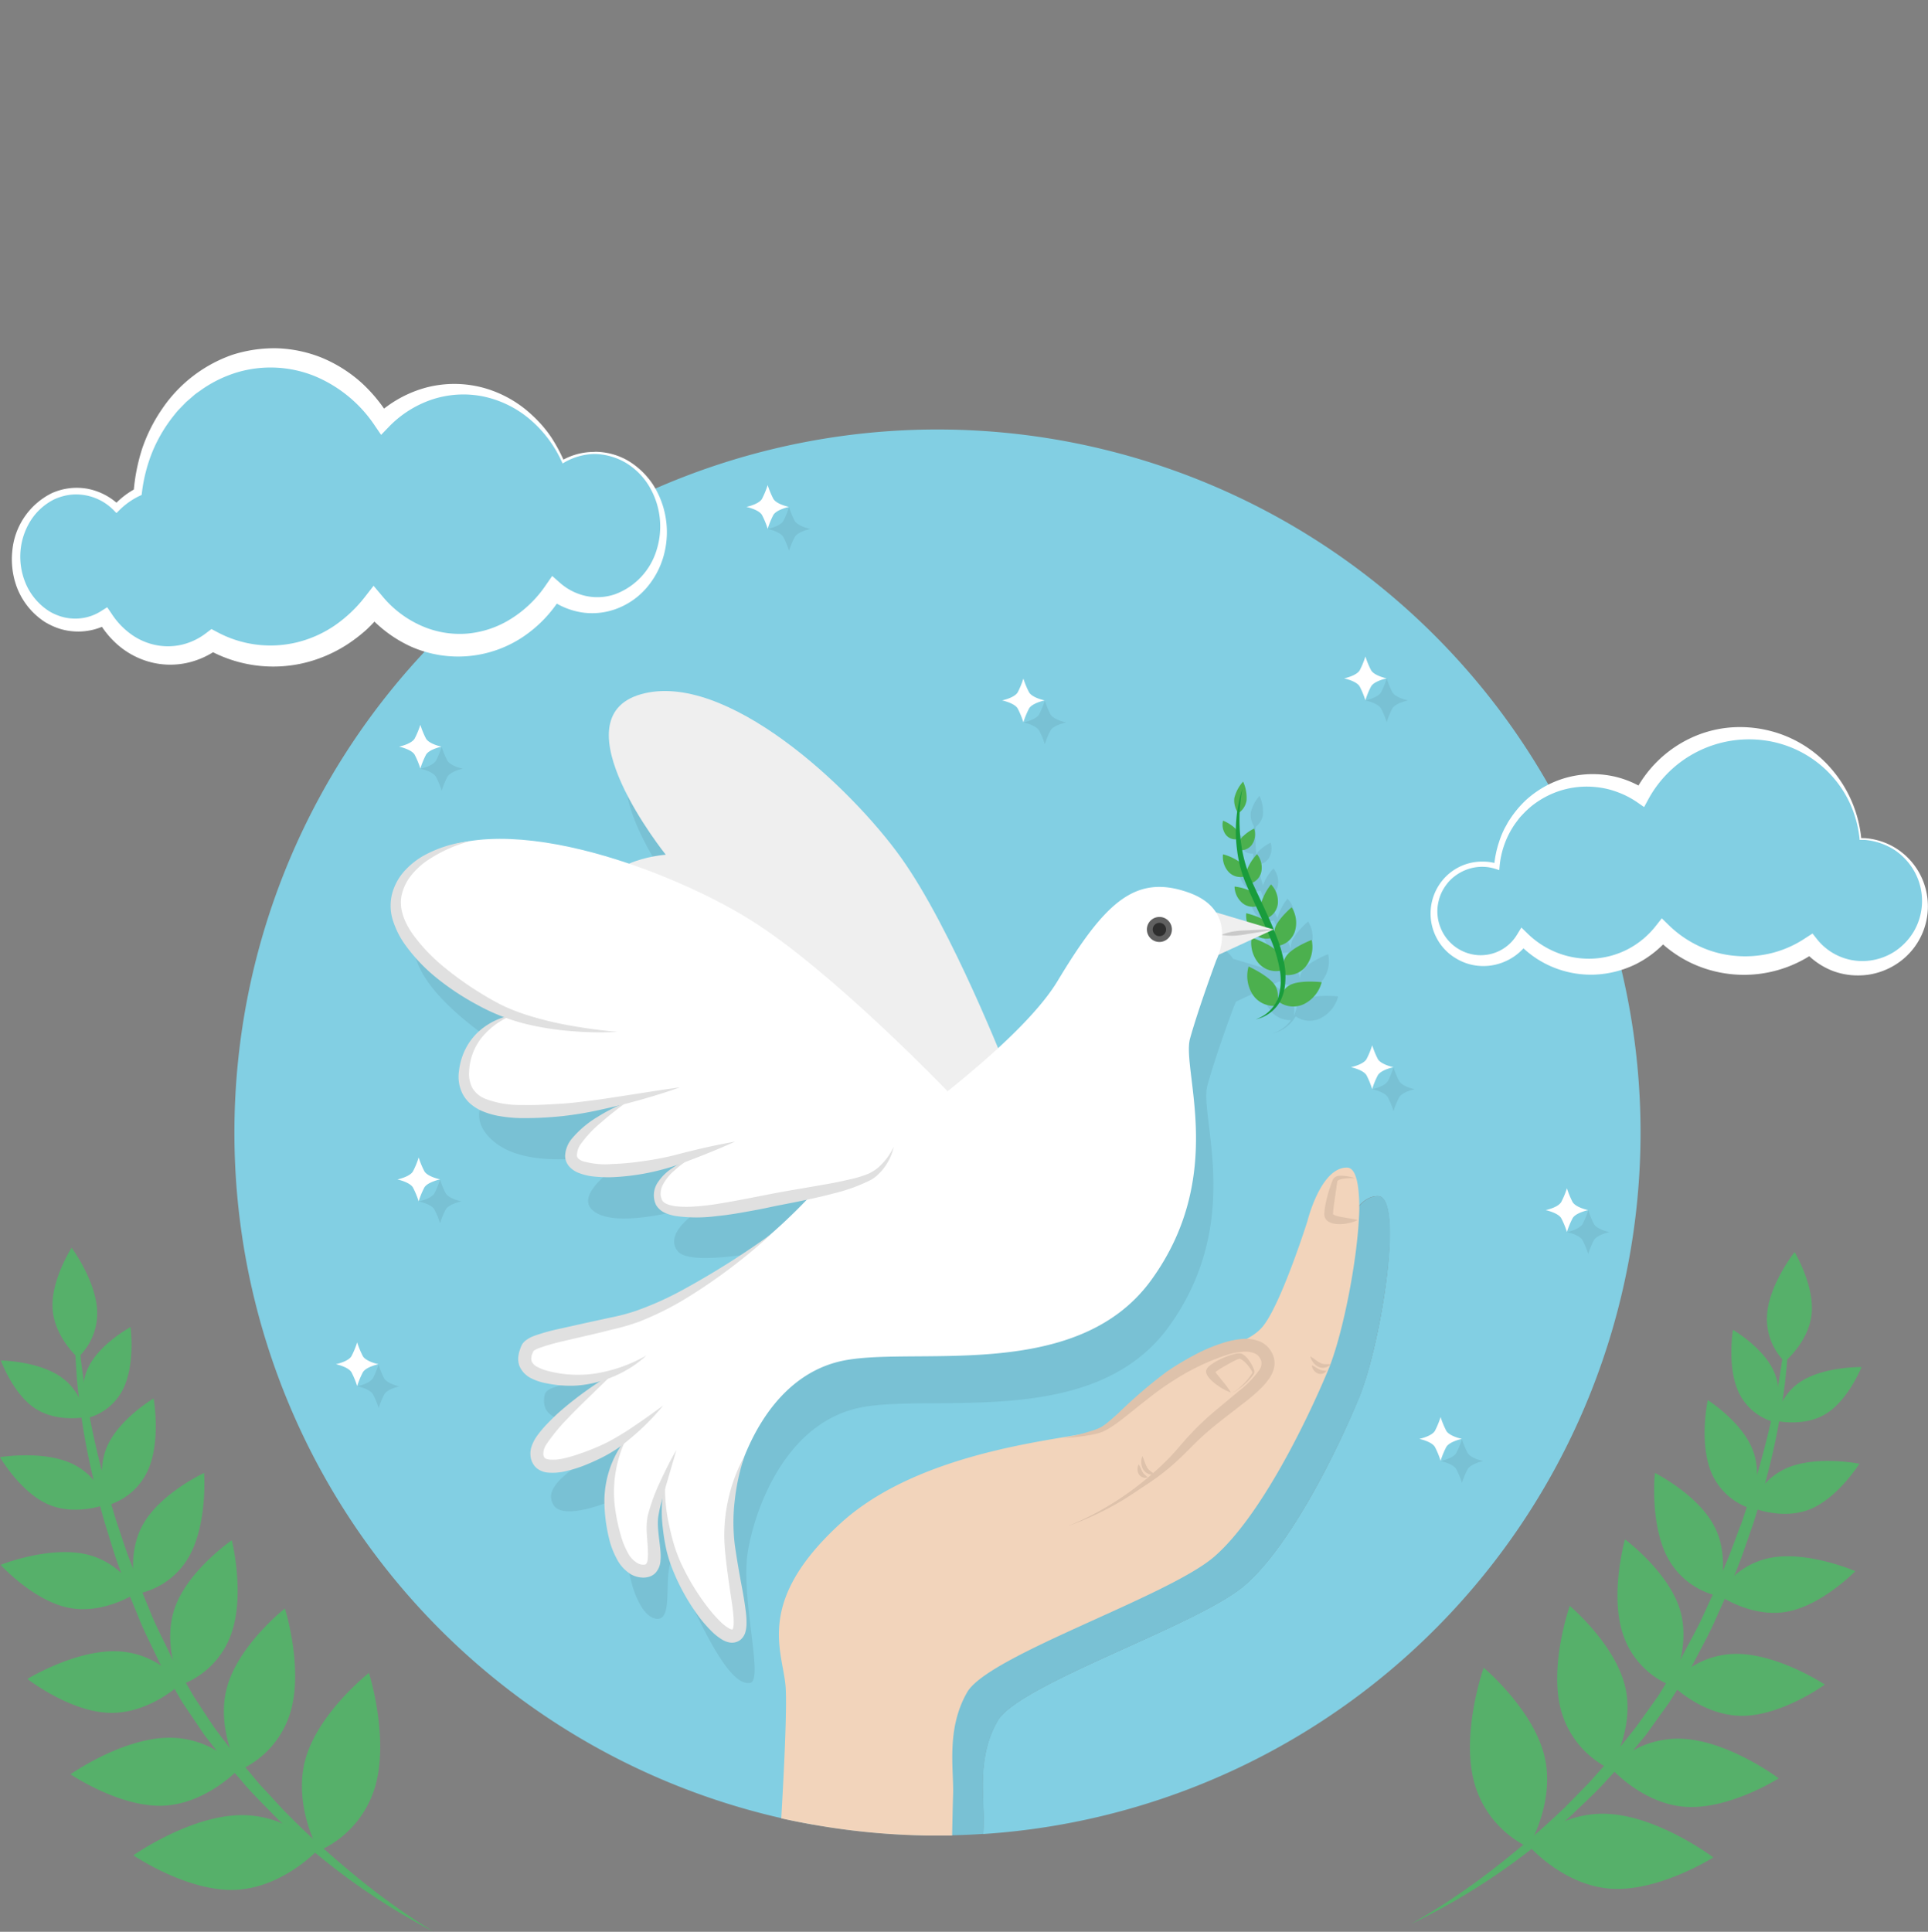 <svg id="OBJECTS" xmlns="http://www.w3.org/2000/svg" viewBox="0 0 439.45 440.28"><rect x="0" y="0" width="439.45" height="440.28" fill="#808080" stroke="none"/><defs><style>.cls-1{fill:none;}.cls-2{fill:#82cfe3;}.cls-3{fill:#79c1d4;}.cls-4{fill:#f2d4bb;}.cls-5{fill:#dec2ab;}.cls-6{fill:#fff;}.cls-7{fill:#4cb04e;}.cls-8{fill:#199c3c;}.cls-9{fill:#efefef;}.cls-10{fill:#606060;}.cls-11{fill:#e0e0e0;}.cls-12{fill:#c9c9c9;}.cls-13{fill:#2d2d2d;}.cls-14{fill:#56b06a;}</style></defs><rect class="cls-1" x="0.2" width="438.57" height="438.57"/><path class="cls-2" d="M373.93,258.11A160.25,160.25,0,1,0,185.34,415.86c.53-9.88,1-20.81.71-24.83-.56-8.09-7.25-19.3,12.51-37.34s55.78-19.32,59.13-21.36,10.19-8.11,16.25-12.94,16.38-5.58,20.61-10.27S305,284.82,305,284.82s3-12.34,9.07-12.21c2,0,2.77,3.89,2.68,9.42-.19,11-3.67,28.52-7,36.5-4.93,12-15.48,33.57-26,42.72s-51.52,22.51-56.38,30.95-3,17.67-3.21,23.36c0,.67,0,1.51-.07,2.44A160.23,160.23,0,0,0,373.93,258.11Z"/><path class="cls-3" d="M227.44,392.2c4.86-8.44,45.9-21.8,56.38-30.95s21-30.69,26-42.72c3.28-8,6.76-25.55,7-36.5.09-5.53-.65-9.38-2.68-9.42-6.06-.13-9.07,12.21-9.07,12.21s-6.2,19.61-10.43,24.3-14.54,5.45-20.61,10.27-12.9,10.89-16.25,12.94-39.38,3.31-59.13,21.36S185.49,382.94,186.05,391c.28,4-.18,15-.71,24.83a161.38,161.38,0,0,0,28.34,2.49q5.28,0,10.48-.35c0-.93.05-1.77.07-2.44C224.43,409.87,222.58,400.64,227.44,392.2Z"/><path class="cls-4" d="M307.05,266.11C301,266,298,278.32,298,278.32s-6.2,19.61-10.43,24.3-14.54,5.45-20.61,10.27-12.9,10.89-16.25,12.94-39.38,3.31-59.13,21.36-13.07,29.25-12.51,37.34c.33,4.72-.36,19-1,29.89,2.84.65,5.85,1.2,8.75,1.7a163.07,163.07,0,0,0,24.79,2.23c1.81,0,3.61,0,5.41,0,.07-3.66.15-7.22.22-9.31.2-5.69-1.65-14.92,3.21-23.36s45.9-21.8,56.38-30.95,21-30.69,26-42.72c3.28-8,6.76-25.55,7-36.5C309.82,270,309.08,266.15,307.05,266.11Z"/><path class="cls-5" d="M243.3,347.88A69.08,69.08,0,0,0,266.76,332c1.61-1.71,3.1-3.58,4.78-5.35a64.23,64.23,0,0,1,5.3-5l5.51-4.59a23.67,23.67,0,0,0,4.65-4.77,2.65,2.65,0,0,0,.45-2.21,3.16,3.16,0,0,0-.6-1,2.48,2.48,0,0,0-.92-.65,5.92,5.92,0,0,0-2.8-.33,16.27,16.27,0,0,0-3.23.62,53.17,53.17,0,0,0-12.55,6c-3.94,2.45-7.54,5.61-11.34,8.55-.95.75-1.92,1.47-3,2.14a11.52,11.52,0,0,1-1.67.9,11.39,11.39,0,0,1-1.79.54,44.91,44.91,0,0,1-7.17.9,58.32,58.32,0,0,0,6.91-1.79,12,12,0,0,0,1.59-.65,10.08,10.08,0,0,0,1.39-.95c.91-.72,1.79-1.52,2.67-2.31a107.93,107.93,0,0,1,11-9.43,63.34,63.34,0,0,1,6.28-3.78,38,38,0,0,1,6.84-2.87,20.15,20.15,0,0,1,3.8-.78,8.86,8.86,0,0,1,4.24.53,5.37,5.37,0,0,1,2,1.42,6.08,6.08,0,0,1,1.19,2.08,5,5,0,0,1,.1,2.53,7,7,0,0,1-.88,2.1,15.84,15.84,0,0,1-2.56,3,37,37,0,0,1-2.81,2.41l-5.66,4.4c-1.86,1.47-3.67,2.95-5.36,4.58s-3.34,3.38-5.14,5a51.32,51.32,0,0,1-5.71,4.5c-1,.68-2,1.32-3,2s-2,1.32-3,1.95A71.49,71.49,0,0,1,243.3,347.88Z"/><path class="cls-5" d="M280.57,317.41a2.93,2.93,0,0,0,1.45-.72,13,13,0,0,0,1.24-1.1,13.61,13.61,0,0,0,2.07-2.51.47.47,0,0,0,0-.6c-.12-.22-.27-.44-.42-.66a10,10,0,0,0-1-1.21,4.87,4.87,0,0,0-1.16-.88c-.22-.08-.17-.05-.41,0s-.45.17-.68.27c-.95.45-1.9,1-2.82,1.52-.45.28-.91.55-1.32.84a4.54,4.54,0,0,0-.56.43,1.56,1.56,0,0,0-.15.16s0,0,.06-.14a.4.4,0,0,0,0-.23.34.34,0,0,0,0-.11,1.76,1.76,0,0,0,.22.36l.47.59,1,1.23a21.81,21.81,0,0,1,2,2.73,11.76,11.76,0,0,1-3-1.6,11.41,11.41,0,0,1-1.35-1.08,6.65,6.65,0,0,1-.63-.66,3.22,3.22,0,0,1-.62-1.06,2.24,2.24,0,0,1-.05-.31,1,1,0,0,1,.06-.44,1.53,1.53,0,0,1,.26-.49,3.63,3.63,0,0,1,.43-.44c.27-.22.52-.39.77-.56a11.65,11.65,0,0,1,1.53-.86,17.59,17.59,0,0,1,3.22-1.24,4.88,4.88,0,0,1,.91-.19,2.53,2.53,0,0,1,.61,0,1.56,1.56,0,0,1,.58.22,4.69,4.69,0,0,1,1.33,1.29,9.8,9.8,0,0,1,.91,1.48,6.65,6.65,0,0,1,.32.82,1.49,1.49,0,0,1,.07.51,1.39,1.39,0,0,1-.19.47,12.54,12.54,0,0,1-2.29,2.47,13.24,13.24,0,0,1-1.32,1A2.87,2.87,0,0,1,280.57,317.41Z"/><path class="cls-5" d="M308.87,268.51a18.41,18.41,0,0,0-2.48.11,4.83,4.83,0,0,0-1.12.26,1.13,1.13,0,0,0-.38.24c-.09.1-.08.09-.1.25l-.7,4.9c-.1.79-.23,1.64-.25,2.32,0,.19,0,.26,0,.19s0,0,.05,0a2.93,2.93,0,0,0,.8.35c1.43.38,3.11.53,4.8.93a9.17,9.17,0,0,1-2.48.78,8.53,8.53,0,0,1-2.68.09,3.75,3.75,0,0,1-1.53-.5,2,2,0,0,1-.78-.87,2.26,2.26,0,0,1-.17-1,16,16,0,0,1,.38-2.63,32,32,0,0,1,1.48-4.86,1.5,1.5,0,0,1,.57-.77A2.24,2.24,0,0,1,305,268a5.16,5.16,0,0,1,1.35,0A11.38,11.38,0,0,1,308.87,268.51Z"/><path class="cls-5" d="M298.64,309.12c.44.27.81.54,1.18.8a8.54,8.54,0,0,0,1.06.68,2.76,2.76,0,0,0,1.1.31c.42,0,.87,0,1.38,0a2.4,2.4,0,0,1-1.31.76,2.33,2.33,0,0,1-1.63-.19,3.73,3.73,0,0,1-1.78-2.37Z"/><path class="cls-5" d="M299,311.16a5.47,5.47,0,0,1,.91.49c.27.15.51.32.75.43a2.13,2.13,0,0,0,.7.23c.28.05.6.08,1,.12a1.59,1.59,0,0,1-.92.66,1.69,1.69,0,0,1-1.22-.13,2.3,2.3,0,0,1-.84-.76A2.09,2.09,0,0,1,299,311.16Z"/><path class="cls-5" d="M260.4,331.87c.21.47.36.9.51,1.32a10.82,10.82,0,0,0,.5,1.17,2.84,2.84,0,0,0,.74.87,11.56,11.56,0,0,0,1.13.78,2.46,2.46,0,0,1-2.75-1.18,3.5,3.5,0,0,1-.38-1.49A3.24,3.24,0,0,1,260.4,331.87Z"/><path class="cls-5" d="M259.56,333.77a7.42,7.42,0,0,1,.48.91c.14.29.24.56.37.78a1.94,1.94,0,0,0,.45.58c.2.2.45.41.74.66a1.52,1.52,0,0,1-1.13,0,1.65,1.65,0,0,1-.94-.79,2.19,2.19,0,0,1-.25-1.1A2,2,0,0,1,259.56,333.77Z"/><path class="cls-3" d="M294.19,222.45l-13.12-3.92a11.7,11.7,0,0,0-6.32-4.54c-12.07-4.25-19,2.23-29.77,20.18-2.8,4.66-7.76,10-13.56,15.33-4-9.68-13.35-31.1-22.11-43.41-11.56-16.24-40.12-42.78-59.33-37.25s5.69,36.56,5.69,36.56a29.16,29.16,0,0,0-8.36,2c-17.89-6.06-37.73-8.74-48.53-.14C81.55,221,120,242.12,120,242.12s-18,9.1-7.51,18,36.33.53,36.33.53S129,271,135.28,276s27.88-2.5,27.88-2.5-12.82,6.47-8.68,11.66c3.23,4.06,25.72-.86,35.35-3.2-4.23,4.71-16.38,17.25-32.15,24.94C138,316.47,124.79,314.2,124.13,318s1.31,5.1,6.63,6.7,12.57-1,12.57-1-6,5.64-10.09,8.94-9.32,6.52-7.13,10.29,12.54-.45,16.09-2a15.24,15.24,0,0,0,5.46-4.11s-5.11,7.86-4.88,15.76,3.11,15.88,6.8,16.36,1.94-7.81,3.08-12.21a83.68,83.68,0,0,1,3.14-9.21s-3,8.12,2.5,19.55,9.43,17,12.67,16.49-2.29-19.69-.48-30.09,8.7-28.49,24.57-32.43,53.9,5.36,71.28-18.59,6.91-47.91,8.87-55.07,6-17.9,6-17.9a11.22,11.22,0,0,0,.48-1.18Z"/><path class="cls-3" d="M338.08,333c-.39-.09-2.82-.66-3.55-1.82a19.91,19.91,0,0,1-1.3-3.17v0h0v0a19.2,19.2,0,0,1-1.31,3.17c-.72,1.17-3.16,1.73-3.55,1.82h0c.39.08,2.83.65,3.55,1.82a18.81,18.81,0,0,1,1.31,3.16v0a18.81,18.81,0,0,1,1.31-3.16c.72-1.17,3.16-1.74,3.54-1.82Z"/><path class="cls-3" d="M243,164.66c-.39-.09-2.83-.66-3.55-1.82a19.91,19.91,0,0,1-1.3-3.17v0h0v0a20.12,20.12,0,0,1-1.31,3.17c-.72,1.16-3.17,1.73-3.55,1.82h0c.39.08,2.83.65,3.55,1.82a18.81,18.81,0,0,1,1.31,3.16v0a19.91,19.91,0,0,1,1.3-3.17c.72-1.16,3.17-1.73,3.55-1.81Z"/><path class="cls-3" d="M320.94,159.63c-.39-.08-2.83-.65-3.55-1.82a20.68,20.68,0,0,1-1.31-3.16v0a20.34,20.34,0,0,1-1.32,3.17c-.72,1.16-3.16,1.73-3.54,1.81h0c.39.09,2.82.66,3.54,1.82a19.2,19.2,0,0,1,1.31,3.17v0h0v0a18.17,18.17,0,0,1,1.3-3.17c.72-1.16,3.16-1.73,3.55-1.82Z"/><path class="cls-3" d="M184.69,120.56c-.39-.09-2.82-.66-3.54-1.82a19.2,19.2,0,0,1-1.31-3.17v0h0v0a19.2,19.2,0,0,1-1.31,3.17c-.72,1.17-3.16,1.73-3.54,1.82h0c.39.08,2.82.65,3.54,1.82a18.81,18.81,0,0,1,1.31,3.16v0a18.81,18.81,0,0,1,1.31-3.16c.72-1.17,3.16-1.74,3.55-1.82Z"/><path class="cls-3" d="M105.52,175.21c-.39-.09-2.82-.66-3.54-1.82a19.2,19.2,0,0,1-1.31-3.17v0h0v0a19.2,19.2,0,0,1-1.31,3.17c-.72,1.16-3.16,1.73-3.54,1.82h0c.39.08,2.82.65,3.54,1.82a18.81,18.81,0,0,1,1.31,3.16v0A19.2,19.2,0,0,1,102,177c.72-1.16,3.16-1.73,3.55-1.81Z"/><path class="cls-3" d="M322.48,248.25c-.39-.08-2.82-.65-3.54-1.82a18.52,18.52,0,0,1-1.31-3.17v0h0v0a18.81,18.81,0,0,1-1.31,3.16c-.72,1.17-3.16,1.74-3.54,1.82h0c.39.09,2.82.66,3.54,1.82a19.2,19.2,0,0,1,1.31,3.17v0a0,0,0,0,1,0,0h0v0a19.2,19.2,0,0,1,1.31-3.17c.72-1.17,3.16-1.74,3.55-1.82Z"/><path class="cls-3" d="M91.13,316c-.39-.09-2.82-.66-3.55-1.82a19.91,19.91,0,0,1-1.3-3.17v0h0v0A19.2,19.2,0,0,1,85,314.12c-.72,1.17-3.16,1.73-3.55,1.82h0c.39.08,2.83.65,3.55,1.82a18.81,18.81,0,0,1,1.31,3.16v0a18.81,18.81,0,0,1,1.31-3.16c.72-1.17,3.16-1.74,3.54-1.82Z"/><path class="cls-3" d="M105.15,273.81c-.39-.09-2.83-.66-3.55-1.82a19.91,19.91,0,0,1-1.3-3.17v0h0v0A20.12,20.12,0,0,1,99,272c-.72,1.17-3.17,1.73-3.55,1.82h0c.39.08,2.83.65,3.55,1.82a18.62,18.62,0,0,1,1.3,3.16v0h0v0a18.62,18.62,0,0,1,1.3-3.16c.72-1.17,3.17-1.74,3.55-1.82Z"/><path class="cls-3" d="M366.87,280.82c-.39-.08-2.82-.65-3.54-1.81a19.2,19.2,0,0,1-1.31-3.17v0h0v0A19.2,19.2,0,0,1,360.7,279c-.72,1.16-3.16,1.73-3.54,1.82h0c.39.08,2.82.65,3.54,1.82A18.81,18.81,0,0,1,362,285.8v0h0v0a19.2,19.2,0,0,1,1.31-3.17c.72-1.16,3.16-1.73,3.55-1.82Z"/><path class="cls-6" d="M333.21,327.94c-.39-.08-2.82-.65-3.54-1.81a19.2,19.2,0,0,1-1.31-3.17v0h0v0a19.2,19.2,0,0,1-1.31,3.17c-.72,1.16-3.16,1.73-3.54,1.82h0c.39.08,2.82.65,3.54,1.81a19.2,19.2,0,0,1,1.31,3.17v0h0v0a19.2,19.2,0,0,1,1.31-3.17c.72-1.16,3.16-1.73,3.55-1.82Z"/><path class="cls-6" d="M238.11,159.63c-.39-.08-2.82-.65-3.54-1.82a18.81,18.81,0,0,1-1.31-3.16v0a19.2,19.2,0,0,1-1.31,3.17c-.72,1.16-3.16,1.73-3.54,1.81h0c.39.09,2.82.66,3.54,1.82a19.2,19.2,0,0,1,1.31,3.17v0h0v0a19.2,19.2,0,0,1,1.31-3.17c.72-1.16,3.16-1.73,3.55-1.82Z"/><path class="cls-6" d="M316.07,154.61c-.39-.08-2.82-.65-3.54-1.82a18.85,18.85,0,0,1-1.31-3.17v0h0v0a19.2,19.2,0,0,1-1.31,3.17c-.72,1.17-3.16,1.74-3.55,1.82h0c.39.09,2.82.66,3.54,1.82a19.2,19.2,0,0,1,1.31,3.17v0h0v0a19.2,19.2,0,0,1,1.31-3.17c.72-1.17,3.16-1.74,3.54-1.82Z"/><path class="cls-6" d="M179.83,115.53c-.39-.08-2.83-.65-3.55-1.82a19.5,19.5,0,0,1-1.3-3.16v0h0v0a20.12,20.12,0,0,1-1.31,3.17c-.72,1.16-3.16,1.73-3.55,1.81h0c.39.09,2.83.66,3.55,1.82a19.2,19.2,0,0,1,1.31,3.17v0h0v0a19.91,19.91,0,0,1,1.3-3.17c.72-1.16,3.17-1.73,3.55-1.82Z"/><path class="cls-6" d="M100.66,170.18c-.39-.08-2.83-.65-3.55-1.82a19.18,19.18,0,0,1-1.3-3.17v0a19.7,19.7,0,0,1-1.31,3.16c-.72,1.17-3.16,1.74-3.55,1.82h0c.39.09,2.83.66,3.55,1.82a19.2,19.2,0,0,1,1.31,3.17v0h0v0a19.91,19.91,0,0,1,1.3-3.17c.72-1.17,3.17-1.73,3.55-1.82Z"/><path class="cls-6" d="M317.62,243.23c-.39-.08-2.83-.66-3.55-1.82a19.91,19.91,0,0,1-1.3-3.17v0h0v0a20.12,20.12,0,0,1-1.31,3.17c-.72,1.17-3.17,1.74-3.55,1.82h0c.39.08,2.83.65,3.55,1.82a19,19,0,0,1,1.3,3.17v0h0v0a17.86,17.86,0,0,1,1.3-3.17c.72-1.17,3.17-1.74,3.55-1.82Z"/><path class="cls-6" d="M86.26,310.92c-.39-.08-2.82-.65-3.54-1.81a20.12,20.12,0,0,1-1.31-3.17v0a19.2,19.2,0,0,1-1.31,3.17c-.72,1.16-3.16,1.73-3.54,1.81h0c.39.09,2.82.66,3.54,1.82a19.2,19.2,0,0,1,1.31,3.17v0h0v0a19.2,19.2,0,0,1,1.31-3.17c.72-1.16,3.16-1.73,3.55-1.82Z"/><path class="cls-6" d="M100.28,268.78c-.39-.08-2.82-.65-3.54-1.81a19.2,19.2,0,0,1-1.31-3.17v0h0v0A19.2,19.2,0,0,1,94.11,267c-.72,1.16-3.16,1.73-3.54,1.81h0c.39.09,2.82.66,3.54,1.82a19.2,19.2,0,0,1,1.31,3.17v0h0v0a19.2,19.2,0,0,1,1.31-3.17c.72-1.16,3.16-1.73,3.55-1.82Z"/><path class="cls-6" d="M362,275.8c-.39-.08-2.82-.65-3.55-1.82a19.5,19.5,0,0,1-1.3-3.16v0a18.81,18.81,0,0,1-1.31,3.16c-.72,1.17-3.16,1.74-3.55,1.82h0c.39.09,2.83.66,3.55,1.82a19.2,19.2,0,0,1,1.31,3.17v0h0v0a19.2,19.2,0,0,1,1.31-3.17c.71-1.17,3.16-1.73,3.54-1.82Z"/><path class="cls-1" d="M407.54,330.28"/><path class="cls-1" d="M407.63,326.76"/><path class="cls-1" d="M407.63,326.76"/><path class="cls-1" d="M19.47,328.37"/><path class="cls-1" d="M19.49,324.85"/><path class="cls-1" d="M19.49,324.85"/><path class="cls-3" d="M295.22,231.58s.46-3,2.92-4,6.86-.47,6.86-.47a7.75,7.75,0,0,1-4.07,5A5.65,5.65,0,0,1,295.22,231.58Z"/><path class="cls-3" d="M296.45,225.43s-.91-2.71.73-4.6,5.54-3.35,5.54-3.35a7.3,7.3,0,0,1-1.26,5.94A5.29,5.29,0,0,1,296.45,225.43Z"/><path class="cls-3" d="M295.18,218.81a4.72,4.72,0,0,1-.77-4.2c.83-2.13,3.75-4.58,3.75-4.58a6.66,6.66,0,0,1,.73,5.51A4.87,4.87,0,0,1,295.18,218.81Z"/><path class="cls-3" d="M292.53,212.53a4,4,0,0,1-1.37-3.31,13.09,13.09,0,0,1,2.29-4.41,5.64,5.64,0,0,1,1.56,4.4A4.09,4.09,0,0,1,292.53,212.53Z"/><path class="cls-3" d="M288.86,204.57a3.42,3.42,0,0,1-.92-3,11.34,11.34,0,0,1,2.32-3.64,4.88,4.88,0,0,1,1,3.92A3.52,3.52,0,0,1,288.86,204.57Z"/><path class="cls-3" d="M294.64,232.48s1.14-2.89-.52-5-5.78-3.95-5.78-3.95a7.9,7.9,0,0,0,1,6.5A5.77,5.77,0,0,0,294.64,232.48Z"/><path class="cls-3" d="M295.69,224.47s.74-2.74-1-4.51-5.66-3-5.66-3a7.22,7.22,0,0,0,1.57,5.8A5.29,5.29,0,0,0,295.69,224.47Z"/><path class="cls-3" d="M293.64,217a4.14,4.14,0,0,0-1.08-3.57c-1.51-1.32-4.76-2.05-4.76-2.05a5.81,5.81,0,0,0,1.64,4.57A4.26,4.26,0,0,0,293.64,217Z"/><path class="cls-3" d="M290.68,209.65a3.57,3.57,0,0,0-1.26-3,11.54,11.54,0,0,0-4.28-1.34,5.07,5.07,0,0,0,1.83,3.79A3.71,3.71,0,0,0,290.68,209.65Z"/><path class="cls-3" d="M287.37,203a3.59,3.59,0,0,0-.81-3.13,11.66,11.66,0,0,0-4.05-1.94,5.1,5.1,0,0,0,1.26,4A3.71,3.71,0,0,0,287.37,203Z"/><path class="cls-3" d="M286.44,197a3,3,0,0,1,.17-2.7,9.78,9.78,0,0,1,3-2.24,4.26,4.26,0,0,1-.4,3.51A3.09,3.09,0,0,1,286.44,197Z"/><path class="cls-3" d="M285.68,194.53a2.68,2.68,0,0,0-.32-2.41,8.89,8.89,0,0,0-2.84-1.83,3.83,3.83,0,0,0,.57,3.13A2.77,2.77,0,0,0,285.68,194.53Z"/><path class="cls-3" d="M286,188.59a4.25,4.25,0,0,0,1.87-2.9,8.8,8.8,0,0,0-.78-4.3,8.64,8.64,0,0,0-2,3.75A5,5,0,0,0,286,188.59Z"/><path class="cls-3" d="M286.94,182.9a38.21,38.21,0,0,0-.25,14.19,31,31,0,0,0,2,6.77c.94,2.18,2,4.34,3,6.51s2,4.37,2.83,6.63a29,29,0,0,1,1.9,7,17.92,17.92,0,0,1,.07,3.66,10.18,10.18,0,0,1-.92,3.55,8.38,8.38,0,0,1-5.57,4.36,8.35,8.35,0,0,0,5.12-4.56,12.93,12.93,0,0,0,.54-6.9,32.5,32.5,0,0,0-2-6.78c-.88-2.21-1.88-4.38-2.89-6.55s-2-4.33-2.94-6.56a27.64,27.64,0,0,1-1.93-7A33.55,33.55,0,0,1,286.94,182.9Z"/><path class="cls-7" d="M291.47,228.33s.46-3,2.92-4,6.86-.47,6.86-.47a7.75,7.75,0,0,1-4.07,5A5.65,5.65,0,0,1,291.47,228.33Z"/><path class="cls-7" d="M292.7,222.18s-.91-2.71.73-4.6,5.54-3.35,5.54-3.35a7.3,7.3,0,0,1-1.26,5.94A5.29,5.29,0,0,1,292.7,222.18Z"/><path class="cls-7" d="M291.43,215.56a4.72,4.72,0,0,1-.77-4.2c.83-2.13,3.75-4.58,3.75-4.58a6.66,6.66,0,0,1,.73,5.51A4.87,4.87,0,0,1,291.43,215.56Z"/><path class="cls-7" d="M288.78,209.28a4,4,0,0,1-1.37-3.31,13.09,13.09,0,0,1,2.29-4.41,5.64,5.64,0,0,1,1.56,4.4A4.09,4.09,0,0,1,288.78,209.28Z"/><path class="cls-7" d="M285.11,201.32a3.42,3.42,0,0,1-.92-3,11.34,11.34,0,0,1,2.32-3.64,4.88,4.88,0,0,1,1,3.92A3.52,3.52,0,0,1,285.11,201.32Z"/><path class="cls-7" d="M290.89,229.23s1.14-2.89-.52-5-5.78-3.95-5.78-3.95a7.9,7.9,0,0,0,1,6.5A5.77,5.77,0,0,0,290.89,229.23Z"/><path class="cls-7" d="M291.94,221.22s.74-2.74-1-4.51-5.66-3-5.66-3a7.22,7.22,0,0,0,1.57,5.8A5.29,5.29,0,0,0,291.94,221.22Z"/><path class="cls-7" d="M289.89,213.76a4.14,4.14,0,0,0-1.08-3.57c-1.51-1.32-4.76-2.05-4.76-2.05a5.81,5.81,0,0,0,1.64,4.57A4.26,4.26,0,0,0,289.89,213.76Z"/><path class="cls-7" d="M286.93,206.4a3.57,3.57,0,0,0-1.26-3,11.54,11.54,0,0,0-4.28-1.34,5.07,5.07,0,0,0,1.83,3.79A3.71,3.71,0,0,0,286.93,206.4Z"/><path class="cls-7" d="M283.62,199.78a3.59,3.59,0,0,0-.81-3.13,11.66,11.66,0,0,0-4.05-1.94,5.1,5.1,0,0,0,1.26,4A3.71,3.71,0,0,0,283.62,199.78Z"/><path class="cls-7" d="M282.69,193.78a3,3,0,0,1,.17-2.7,9.78,9.78,0,0,1,3-2.24,4.26,4.26,0,0,1-.4,3.51A3.09,3.09,0,0,1,282.69,193.78Z"/><path class="cls-7" d="M281.93,191.28a2.68,2.68,0,0,0-.32-2.41,8.89,8.89,0,0,0-2.84-1.83,3.83,3.83,0,0,0,.57,3.13A2.77,2.77,0,0,0,281.93,191.28Z"/><path class="cls-7" d="M282.25,185.34a4.25,4.25,0,0,0,1.87-2.9,8.8,8.8,0,0,0-.78-4.3,8.64,8.64,0,0,0-2,3.75A5,5,0,0,0,282.25,185.34Z"/><path class="cls-8" d="M283.19,179.65a39,39,0,0,0-.05,14.16,30.1,30.1,0,0,0,2.05,6.71c.93,2.15,2,4.32,3,6.49s2,4.38,2.85,6.64a30.39,30.39,0,0,1,1.86,7.08,17.5,17.5,0,0,1,0,3.69,10.21,10.21,0,0,1-1,3.59,8.41,8.41,0,0,1-5.68,4.31,8.31,8.31,0,0,0,5-4.62,13.08,13.08,0,0,0,.45-6.81,31.12,31.12,0,0,0-2-6.72c-.88-2.2-1.87-4.37-2.88-6.53s-2-4.32-2.95-6.58A28.47,28.47,0,0,1,282,194,32.8,32.8,0,0,1,283.19,179.65Z"/><path class="cls-2" d="M135.56,103.22a14.48,14.48,0,0,0-7.2,1.94c-4.27-9.75-13.3-16.47-23.75-16.47A24.92,24.92,0,0,0,87.12,96C81.57,87.27,72.38,81.55,62,81.55,46,81.55,32.92,95,31.4,112.17a17.55,17.55,0,0,0-4.85,3.56,13,13,0,0,0-9.11-3.81c-7.62,0-13.8,6.83-13.8,15.26s6.18,15.27,13.8,15.27a12.7,12.7,0,0,0,6.45-1.77,17.19,17.19,0,0,0,14.65,8.71A16.34,16.34,0,0,0,48.42,146,28.29,28.29,0,0,0,62,149.51a29.53,29.53,0,0,0,23.28-11.82,25.25,25.25,0,0,0,19.36,9.36c9,0,16.88-5,21.65-12.51a14.6,14.6,0,0,0,9.3,3.4c8.66,0,15.69-7.78,15.69-17.36S144.22,103.22,135.56,103.22Z"/><path class="cls-6" d="M135.56,103.47a14.19,14.19,0,0,0-7.05,2l-.28.16-.14-.3a27.52,27.52,0,0,0-7.35-9.79,24.06,24.06,0,0,0-10.83-5.23,22.81,22.81,0,0,0-11.72.84,24.6,24.6,0,0,0-9.72,6.3l-1.6,1.66-1.37-2A30.6,30.6,0,0,0,71.7,85.71a26.84,26.84,0,0,0-17.56-.87A28.62,28.62,0,0,0,46,88.77c-.6.46-1.27.84-1.84,1.36l-1.74,1.51L40.81,93.3c-.54.55-1,1.18-1.48,1.77a34.21,34.21,0,0,0-4.66,8.06,36.59,36.59,0,0,0-2.32,9.12l-.07.56-.46.21a16.67,16.67,0,0,0-4.66,3.3l-.62.61-.58-.59a12,12,0,0,0-10-3.57,12.72,12.72,0,0,0-3.52,1A13.47,13.47,0,0,0,7,118.64a15.41,15.41,0,0,0-2.33,7,15.76,15.76,0,0,0,1.13,7.2,14,14,0,0,0,4.3,5.68,13,13,0,0,0,1.47,1,12,12,0,0,0,1.59.73,10.7,10.7,0,0,0,3.38.72,10.88,10.88,0,0,0,6.51-1.7l1.38-.87,1,1.46a17.38,17.38,0,0,0,4.39,4.65A14.57,14.57,0,0,0,35.42,147a14.08,14.08,0,0,0,6.13-.09,14.59,14.59,0,0,0,5.5-2.67l1.15-.87,1.31.69a25.63,25.63,0,0,0,18.29,2.31,26.49,26.49,0,0,0,8.52-3.83,31.23,31.23,0,0,0,6.83-6.46l2-2.57,2.11,2.5a24.09,24.09,0,0,0,8.58,6.52,21.54,21.54,0,0,0,10.48,1.89A22.35,22.35,0,0,0,116.53,141a26.62,26.62,0,0,0,7.89-7.65l1.44-2.08,1.77,1.56a13.15,13.15,0,0,0,5.91,3,12.4,12.4,0,0,0,6.71-.42,15.51,15.51,0,0,0,9.43-10.12A17.9,17.9,0,0,0,148,110.89a15.57,15.57,0,0,0-5.26-5.35A14.57,14.57,0,0,0,135.56,103.47Zm0-.5a15.16,15.16,0,0,1,7.54,2,17.78,17.78,0,0,1,5.7,5.42,20.11,20.11,0,0,1,2.69,15.4A18.91,18.91,0,0,1,148,133.2a16.79,16.79,0,0,1-6.58,5.18,15.85,15.85,0,0,1-8.51,1.24,16.6,16.6,0,0,1-8-3.4l3.21-.52a29.28,29.28,0,0,1-8.9,9.44,26.61,26.61,0,0,1-25.5,2.25,29.46,29.46,0,0,1-10.48-8l4.14-.07a39.28,39.28,0,0,1-3.75,4.1,36.51,36.51,0,0,1-4.41,3.41,31.68,31.68,0,0,1-10.26,4.35A30.5,30.5,0,0,1,47.33,148l2.46-.18a18.87,18.87,0,0,1-7.3,3.29,17.91,17.91,0,0,1-8-.15,18.5,18.5,0,0,1-7.07-3.51,20.58,20.58,0,0,1-5-5.91l2.33.59a14.16,14.16,0,0,1-8.49,1.72,13.71,13.71,0,0,1-4.18-1.13,16.49,16.49,0,0,1-1.91-1,16.64,16.64,0,0,1-1.71-1.29,16.33,16.33,0,0,1-4.72-6.87,18.35,18.35,0,0,1-.92-8.17,16.33,16.33,0,0,1,9-13,13.91,13.91,0,0,1,8.1-1,14.29,14.29,0,0,1,7.26,3.76l-1.19,0a18.41,18.41,0,0,1,5-3.84l-.53.77a43.42,43.42,0,0,1,1.93-9.79,36.87,36.87,0,0,1,4.5-9,32.12,32.12,0,0,1,16-12.4,31.22,31.22,0,0,1,10.3-1.51A29.92,29.92,0,0,1,73.4,81.55a31.89,31.89,0,0,1,8.8,5.51A35,35,0,0,1,88.75,95l-3-.34a27,27,0,0,1,11.57-6.38,25.45,25.45,0,0,1,13,.14,26.52,26.52,0,0,1,11.08,6.31,28.21,28.21,0,0,1,4.15,4.79,37.26,37.26,0,0,1,3,5.53l-.42-.14A14.81,14.81,0,0,1,135.56,103Z"/><polygon class="cls-9" points="275.34 207.4 290.26 211.85 275.34 218.72 275.34 207.4"/><path class="cls-9" d="M229.53,243.91S217,211.74,205.39,195.49s-40.12-42.78-59.34-37.25,5.7,36.56,5.7,36.56-18.3,1.37-12.53,12.46,30.28,13.06,30.28,13.06-20.21,1.82-16.67,8.17,24.26,7.59,24.26,7.59-13,1-11.33,6.76S200.56,253,200.56,253l15.92,2.66"/><path class="cls-6" d="M241.06,223.57c10.8-17.94,17.7-24.42,29.77-20.18s6.42,15.4,6.42,15.4-4,10.74-6,17.9,8.52,31.13-8.86,55.07S207,306.41,191.14,310.35s-22.77,22-24.58,32.43,3.72,29.56.49,30.09-7.22-5.07-12.67-16.49-2.5-19.55-2.5-19.55a83.68,83.68,0,0,0-3.14,9.21c-1.14,4.4.6,12.7-3.08,12.21s-6.57-8.46-6.8-16.36,4.88-15.76,4.88-15.76a15.24,15.24,0,0,1-5.46,4.11c-3.55,1.59-13.9,5.8-16.09,2s3-7,7.13-10.29,10.09-8.94,10.09-8.94-7.24,2.64-12.57,1-7.29-2.91-6.63-6.7,13.84-1.52,33.55-11.13,33.78-26.81,33.78-26.81S230.26,241.52,241.06,223.57Z"/><path class="cls-6" d="M207.59,266.22l-17.32,4s-35.58,9.48-39.71,4.29,8.68-11.65,8.68-11.65-21.6,7.47-27.89,2.49S144.88,250,144.88,250s-25.79,8.33-36.33-.53,7.51-18,7.51-18-38.43-21.09-21.2-34.82S152.34,198,171,209.63s45,39.11,45,39.11"/><path class="cls-10" d="M267.1,211.59A2.85,2.85,0,1,1,264,209,2.84,2.84,0,0,1,267.1,211.59Z"/><path class="cls-11" d="M107,191.74a32.31,32.31,0,0,0-9.68,4.43,17,17,0,0,0-3.74,3.52,11.3,11.3,0,0,0-2.06,4.45c-.61,3.12.78,6.35,2.77,9.07a40.35,40.35,0,0,0,7.22,7.45,76,76,0,0,0,8.66,6.08c.75.46,1.52.9,2.3,1.33s1.55.85,2.33,1.21a43.36,43.36,0,0,0,4.9,1.93,75.61,75.61,0,0,0,10.38,2.55c3.53.62,7.11,1.12,10.71,1.42a75.9,75.9,0,0,1-10.87-.2,64.4,64.4,0,0,1-10.8-1.79,46,46,0,0,1-10.27-4.14A59.44,59.44,0,0,1,99.66,223,38.9,38.9,0,0,1,92,214.84a19.93,19.93,0,0,1-2.5-5.24,11,11,0,0,1-.1-6,12.55,12.55,0,0,1,2.81-5.11A17.5,17.5,0,0,1,96.59,195,27.76,27.76,0,0,1,107,191.74Z"/><path class="cls-11" d="M116.93,231.33a17.18,17.18,0,0,0-7.16,5.18,13.28,13.28,0,0,0-2.85,7.87,6.69,6.69,0,0,0,.81,3.69,6,6,0,0,0,2.83,2.34,22,22,0,0,0,8.35,1.43c3,.09,6-.11,9-.29s6-.63,9-1c6-.88,12-1.89,18.09-2.73a150.11,150.11,0,0,1-17.67,5,80.51,80.51,0,0,1-9.15,1.56,86.26,86.26,0,0,1-9.29.46,33.51,33.51,0,0,1-4.75-.42,17.53,17.53,0,0,1-4.76-1.42,11.63,11.63,0,0,1-2.21-1.47,8.12,8.12,0,0,1-1.7-2.16,8.66,8.66,0,0,1-.87-5.16,15.19,15.19,0,0,1,1.3-4.73,14.27,14.27,0,0,1,2.8-4A15.57,15.57,0,0,1,116.93,231.33Z"/><path class="cls-11" d="M142.76,251.23c-1.94,1.46-3.85,2.92-5.64,4.5a26.31,26.31,0,0,0-4.73,5,4.7,4.7,0,0,0-.9,2.59,1.1,1.1,0,0,0,.36.76,2.93,2.93,0,0,0,1.05.59,18.39,18.39,0,0,0,6.55.63,61.89,61.89,0,0,0,7-.64,69,69,0,0,0,6.94-1.29c4.66-1.22,9.37-2.35,14.15-3.18-4.41,2-8.92,3.77-13.46,5.42a52.9,52.9,0,0,1-14.54,2.69,32.2,32.2,0,0,1-3.79-.12,13.21,13.21,0,0,1-3.94-.89,5.66,5.66,0,0,1-2-1.36,3.74,3.74,0,0,1-1-2.51,6.55,6.55,0,0,1,1.62-4,23.05,23.05,0,0,1,5.75-4.85A41.19,41.19,0,0,1,142.76,251.23Z"/><path class="cls-11" d="M157.18,264.14a24.14,24.14,0,0,0-3.54,2.7A11,11,0,0,0,151,270.2a4.33,4.33,0,0,0-.42,1.86,3,3,0,0,0,.13.9,2.41,2.41,0,0,0,.32.75c.57.76,2,1.11,3.32,1.25a26.67,26.67,0,0,0,4.28,0c1.44-.1,2.9-.28,4.36-.49,2.91-.46,5.83-1,8.74-1.57s5.91-1.17,8.85-1.67,5.89-1,8.8-1.52c1.46-.27,2.91-.58,4.34-.92a25,25,0,0,0,4.15-1.25,9.88,9.88,0,0,0,3.38-2.51,14,14,0,0,0,2.46-3.67,12.35,12.35,0,0,1-1.79,4.2,11.6,11.6,0,0,1-1.47,1.82c-.28.28-.56.54-.88.81a7.87,7.87,0,0,1-1,.69A39.27,39.27,0,0,1,190,272c-2.93.79-5.88,1.4-8.82,2l-4.39.86c-1.45.3-2.92.64-4.4.9-3,.55-5.94,1.11-9,1.4a34.82,34.82,0,0,1-9.29,0,10.44,10.44,0,0,1-2.4-.68,4.55,4.55,0,0,1-2.15-1.82,5.18,5.18,0,0,1,.33-5.09,11.3,11.3,0,0,1,3.32-3.32A19.71,19.71,0,0,1,157.18,264.14Z"/><path class="cls-12" d="M290.27,211.9q-2.89.51-5.81.95a26.09,26.09,0,0,1-2.91.4,14.12,14.12,0,0,1-3-.14V213a13.5,13.5,0,0,1,2.87-.75,24.07,24.07,0,0,1,2.94-.21c1.95-.11,3.92-.2,5.88-.25Z"/><path class="cls-11" d="M175.83,281.24a127.63,127.63,0,0,1-19.17,14.5,69.11,69.11,0,0,1-10.88,5.45,48.46,48.46,0,0,1-5.88,1.74c-2,.48-3.88,1-5.83,1.41l-5.82,1.36a46.73,46.73,0,0,0-5.52,1.6,4.85,4.85,0,0,0-1,.51.75.75,0,0,0-.16.15,3.31,3.31,0,0,0-.17.41,2.75,2.75,0,0,0-.23,1.89,2.7,2.7,0,0,0,1.36,1.31,11.41,11.41,0,0,0,2.47.92,27,27,0,0,0,11.33.45,34.29,34.29,0,0,0,11-4,24.42,24.42,0,0,1-4.92,3.54,27,27,0,0,1-5.68,2.35,24.45,24.45,0,0,1-6.16,1,27.34,27.34,0,0,1-6.24-.6,12.45,12.45,0,0,1-3.17-1.06,5.54,5.54,0,0,1-2.76-2.84,4.73,4.73,0,0,1-.26-2.14,7.61,7.61,0,0,1,.45-1.81,5.68,5.68,0,0,1,.43-1,3.52,3.52,0,0,1,.87-.92,7.48,7.48,0,0,1,1.65-.92,44.36,44.36,0,0,1,6-1.69l5.86-1.31,5.84-1.27a44.58,44.58,0,0,0,5.65-1.49,71.69,71.69,0,0,0,10.73-4.8A190.3,190.3,0,0,0,175.83,281.24Z"/><path class="cls-11" d="M139.91,312.89c-3.57,3.59-7.31,7-10.7,10.58a42.39,42.39,0,0,0-4.59,5.6,4,4,0,0,0-.78,2.52c.23.74.35.91,1.37,1.06a10.28,10.28,0,0,0,3.24-.25,29.83,29.83,0,0,0,3.46-1,50.44,50.44,0,0,0,6.75-2.79,65.27,65.27,0,0,0,6.31-3.88c2.08-1.39,4.1-2.88,6.17-4.36a55.93,55.93,0,0,1-5.24,5.54c-.93.86-1.91,1.68-2.9,2.5S141,330,139.85,330.7a31.76,31.76,0,0,1-3.42,1.87c-1.17.56-2.35,1.08-3.57,1.55a29.54,29.54,0,0,1-3.78,1.15,12.73,12.73,0,0,1-4.25.35,4.77,4.77,0,0,1-2.5-1,4,4,0,0,1-.93-1.19,4.22,4.22,0,0,1-.44-1.31,5.08,5.08,0,0,1,.25-2.58,9,9,0,0,1,1-2,24.61,24.61,0,0,1,2.56-3.08c.9-.94,1.79-1.81,2.76-2.68A81.14,81.14,0,0,1,139.91,312.89Z"/><path class="cls-11" d="M142.77,327.81A28.06,28.06,0,0,0,140.1,343a42.85,42.85,0,0,0,1.59,7.58,17.74,17.74,0,0,0,1.45,3.38,5.87,5.87,0,0,0,2.15,2.3,2.82,2.82,0,0,0,1.26.36c.47,0,.64-.07.72-.16a1.75,1.75,0,0,0,.35-1,10,10,0,0,0,.06-1.76c0-1.25-.16-2.59-.24-4a15.94,15.94,0,0,1,.22-4.32,44.24,44.24,0,0,1,2.83-7.72c1.13-2.45,2.32-4.86,3.69-7.19l-2.26,7.72c-.39,1.28-.75,2.56-1.07,3.84a32,32,0,0,0-.83,3.77c-.27,2.32.29,4.94.52,7.73a13.18,13.18,0,0,1,0,2.25,4.53,4.53,0,0,1-1.1,2.67,3.34,3.34,0,0,1-1.48.91,4.61,4.61,0,0,1-1.47.19,5.77,5.77,0,0,1-2.58-.69,8.67,8.67,0,0,1-3.27-3.48,18.85,18.85,0,0,1-1.63-4,37.31,37.31,0,0,1-1.23-8.2A23.18,23.18,0,0,1,142.77,327.81Z"/><path class="cls-11" d="M151.61,337.56a38.27,38.27,0,0,0,.95,10.25,47.73,47.73,0,0,0,1.29,4.94,35.42,35.42,0,0,0,1.92,4.66,52.76,52.76,0,0,0,5.32,8.61,31.68,31.68,0,0,0,3.26,3.72,10.12,10.12,0,0,0,1.78,1.37,2.09,2.09,0,0,0,.69.27c.06,0,.15,0,.13,0s.06-.05.14-.29a4.43,4.43,0,0,0,.13-.94,16.1,16.1,0,0,0-.09-2.37c-.16-1.66-.45-3.36-.7-5.07-.48-3.44-1-6.89-1.26-10.42a37.31,37.31,0,0,1,.84-10.61,36.1,36.1,0,0,1,3.7-9.83,47.18,47.18,0,0,0-2.23,10.07,41.94,41.94,0,0,0,0,10.14c.48,3.37,1.07,6.78,1.72,10.18.31,1.72.6,3.44.81,5.23a18.44,18.44,0,0,1,.14,2.83,7.3,7.3,0,0,1-.24,1.63,3.49,3.49,0,0,1-1.22,1.87,3.2,3.2,0,0,1-2.34.55,4.85,4.85,0,0,1-1.73-.65,12.46,12.46,0,0,1-2.33-1.82,30.46,30.46,0,0,1-3.52-4.15,47.87,47.87,0,0,1-5.18-9.33,33.49,33.49,0,0,1-1.69-5.1,47.62,47.62,0,0,1-.85-5.24A30.71,30.71,0,0,1,151.61,337.56Z"/><path class="cls-13" d="M265.78,211.71a1.51,1.51,0,0,1-1.37,1.65,1.52,1.52,0,1,1,1.37-1.65Z"/><path class="cls-14" d="M17.7,291.91A97.68,97.68,0,0,0,17.84,303c.09,1.84.3,3.68.46,5.52s.44,3.66.67,5.49a181,181,0,0,0,4.37,21.66l.69,2.67c.24.89.52,1.77.78,2.65l1.57,5.3c1.2,3.48,2.26,7,3.64,10.42L32,361.87,34.11,367c1.34,3.44,3.07,6.66,4.65,10,.75,1.68,1.72,3.23,2.62,4.83l2.75,4.76,3,4.58,1.53,2.29c.52.75,1.09,1.47,1.63,2.21L53.62,400c1.13,1.44,2.35,2.82,3.52,4.24l1.77,2.11c.59.71,1.24,1.36,1.85,2l3.73,4.07a200.3,200.3,0,0,0,16.29,14.92,159.86,159.86,0,0,0,18,12.9,152,152,0,0,1-36-26.17c-2.58-2.69-5.3-5.27-7.68-8.15-1.22-1.42-2.48-2.8-3.66-4.25l-3.44-4.43c-.57-.74-1.17-1.46-1.7-2.23l-1.57-2.33-3.14-4.65-2.83-4.85c-.93-1.63-1.94-3.21-2.71-4.92-1.61-3.39-3.36-6.72-4.69-10.2l-2.14-5.17-1.92-5.25C26,354.19,25,350.6,23.87,347.05c-.52-1.79-1-3.59-1.48-5.39-.23-.9-.49-1.8-.71-2.71l-.61-2.73a158.22,158.22,0,0,1-3.55-22.05c-.12-1.86-.25-3.71-.35-5.57s-.15-3.72-.12-5.58A76.36,76.36,0,0,1,17.7,291.91Z"/><path class="cls-14" d="M72.64,421.85A23.12,23.12,0,0,0,85.56,407c3.16-11.18-1.47-25.72-1.47-25.72s-11.46,9-14.44,19.56S72.64,421.85,72.64,421.85Z"/><path class="cls-14" d="M72.53,421.55a23.17,23.17,0,0,0-18.05-7.85c-11.61.35-24.08,9.15-24.08,9.15s12.05,8.21,23,7.88S72.53,421.55,72.53,421.55Z"/><path class="cls-14" d="M54.51,403.48A21.06,21.06,0,0,0,66.27,390c2.88-10.18-1.34-23.41-1.34-23.41s-10.43,8.21-13.14,17.8S54.51,403.48,54.51,403.48Z"/><path class="cls-14" d="M54.41,403.2A21,21,0,0,0,38,396.06c-10.57.32-21.92,8.32-21.92,8.32s11,7.48,20.93,7.17S54.41,403.2,54.41,403.2Z"/><path class="cls-14" d="M41.25,384a19.15,19.15,0,0,0,11.46-11.61c3.2-9.08.13-21.35.13-21.35s-10,6.86-13,15.43S41.25,384,41.25,384Z"/><path class="cls-14" d="M41.17,383.79a19.15,19.15,0,0,0-14.52-7.44c-9.62-.32-20.4,6.31-20.4,6.31s9.55,7.42,18.62,7.72S41.17,383.79,41.17,383.79Z"/><path class="cls-14" d="M31.11,363.28a17.34,17.34,0,0,0,12-8.57c4.26-7.61,3.41-19,3.41-19s-9.93,4.59-13.94,11.75S31.11,363.28,31.11,363.28Z"/><path class="cls-14" d="M31.09,363.05a17.39,17.39,0,0,0-11.8-8.88C10.76,352.41.13,356.65.13,356.65s7.36,8.09,15.41,9.76S31.09,363.05,31.09,363.05Z"/><path class="cls-14" d="M24.52,343.08a14.57,14.57,0,0,0,9.29-8.2c2.89-6.71,1.2-16.16,1.2-16.16s-7.89,4.68-10.62,11S24.52,343.08,24.52,343.08Z"/><path class="cls-14" d="M24.26,342.84a14.57,14.57,0,0,0-8.11-9.37C9.47,330.51,0,332.11,0,332.11s4.61,7.94,10.91,10.73S24.26,342.84,24.26,342.84Z"/><path class="cls-14" d="M19.77,323.23a12.62,12.62,0,0,0,8.35-6.77c2.75-5.71,1.63-14,1.63-14s-7,3.77-9.61,9.15S19.77,323.23,19.77,323.23Z"/><path class="cls-14" d="M19.27,323a12.63,12.63,0,0,0-5.49-9.24C8.53,310.16.2,310.08.2,310.08s2.72,7.48,7.67,10.83S19.27,323,19.27,323Z"/><path class="cls-14" d="M17.74,309.42a13.79,13.79,0,0,0,4.39-10.86c-.39-6.9-5.81-14.18-5.81-14.18s-4.7,7.3-4.34,13.8S17.74,309.42,17.74,309.42Z"/><path class="cls-14" d="M407.38,292.86a75.19,75.19,0,0,1,.3,11.13c0,1.86-.19,3.71-.3,5.57s-.34,3.7-.52,5.56A158.87,158.87,0,0,1,402.61,337l-.7,2.71c-.25.9-.53,1.79-.8,2.68-.54,1.79-1.07,3.57-1.65,5.35-1.26,3.5-2.38,7.07-3.82,10.51l-2.08,5.19-2.3,5.1c-1.45,3.43-3.3,6.7-5,10-.83,1.68-1.89,3.23-2.87,4.83l-3,4.75-3.28,4.56L375.46,395c-.55.75-1.18,1.45-1.77,2.18l-3.58,4.32c-1.22,1.41-2.53,2.75-3.79,4.13-2.47,2.8-5.27,5.29-7.93,7.89a151.9,151.9,0,0,1-36.79,25A158.84,158.84,0,0,0,340,426.25a200.21,200.21,0,0,0,16.76-14.4l3.86-3.94c.63-.67,1.3-1.29,1.92-2l1.83-2.05c1.21-1.38,2.47-2.72,3.65-4.13l3.43-4.3c.56-.73,1.16-1.43,1.7-2.16l1.6-2.24,3.19-4.48,2.89-4.67c.95-1.57,2-3.09,2.77-4.74,1.69-3.25,3.53-6.41,5-9.81l2.3-5,2.11-5.1c1.49-3.37,2.66-6.86,4-10.3l1.74-5.24c.29-.87.59-1.74.87-2.62l.77-2.65a181.53,181.53,0,0,0,5.05-21.51c.29-1.82.59-3.64.85-5.47s.49-3.66.63-5.5A95.23,95.23,0,0,0,407.38,292.86Z"/><path class="cls-14" d="M348.34,421a23.15,23.15,0,0,1-12.45-15.26c-2.8-11.27,2.29-25.65,2.29-25.65s11.17,9.38,13.81,20S348.34,421,348.34,421Z"/><path class="cls-14" d="M348.46,420.69a23.11,23.11,0,0,1,18.29-7.27c11.59.72,23.77,9.91,23.77,9.91s-12.31,7.82-23.24,7.14S348.46,420.69,348.46,420.69Z"/><path class="cls-14" d="M367,403.2a21.07,21.07,0,0,1-11.32-13.88C353.17,379.06,357.8,366,357.8,366s10.16,8.54,12.57,18.21S367,403.2,367,403.2Z"/><path class="cls-14" d="M367.15,402.93a21,21,0,0,1,16.64-6.62c10.55.66,21.64,9,21.64,9s-11.2,7.12-21.15,6.5S367.15,402.93,367.15,402.93Z"/><path class="cls-14" d="M380.92,384.19a19.15,19.15,0,0,1-11.09-12c-2.91-9.18.55-21.34.55-21.34s9.73,7.18,12.47,15.83S380.92,384.19,380.92,384.19Z"/><path class="cls-14" d="M381,383.94a19.19,19.19,0,0,1,14.75-7c9.63,0,20.19,7,20.19,7s-9.78,7.11-18.86,7.12S381,383.94,381,383.94Z"/><path class="cls-14" d="M391.71,363.77A17.34,17.34,0,0,1,380,354.82c-4-7.74-2.8-19.12-2.8-19.12s9.78,4.9,13.56,12.19S391.71,363.77,391.71,363.77Z"/><path class="cls-14" d="M391.74,363.53A17.35,17.35,0,0,1,403.82,355c8.58-1.49,19.06,3.09,19.06,3.09s-7.61,7.85-15.7,9.26S391.74,363.53,391.74,363.53Z"/><path class="cls-14" d="M398.94,343.78a14.55,14.55,0,0,1-9-8.49c-2.68-6.8-.69-16.19-.69-16.19S397,324,399.5,330.44,398.94,343.78,398.94,343.78Z"/><path class="cls-14" d="M399.21,343.56a14.55,14.55,0,0,1,8.4-9.11c6.78-2.74,16.19-.84,16.19-.84s-4.86,7.79-11.25,10.37S399.21,343.56,399.21,343.56Z"/><path class="cls-14" d="M404.32,324.09a12.61,12.61,0,0,1-8.13-7c-2.57-5.8-1.19-14-1.19-14s6.89,4,9.32,9.46S404.32,324.09,404.32,324.09Z"/><path class="cls-14" d="M404.83,323.83a12.6,12.6,0,0,1,5.78-9.05c5.37-3.38,13.69-3.2,13.69-3.2s-2.95,7.39-8,10.58S404.83,323.83,404.83,323.83Z"/><path class="cls-14" d="M406.79,310.36a13.78,13.78,0,0,1-4-11c.61-6.89,6.26-14,6.26-14s4.46,7.44,3.89,13.93S406.79,310.36,406.79,310.36Z"/><path class="cls-2" d="M425.17,191.23c-.38,0-.75,0-1.13,0a26.5,26.5,0,0,0-49.92-9.81A21,21,0,0,0,364,177.9a21.25,21.25,0,0,0-22.85,19.52v0a11.15,11.15,0,0,0-2.47-.49,11,11,0,1,0,8.41,16.88A21.21,21.21,0,0,0,379,212.36a26.48,26.48,0,0,0,33.74,3,14.75,14.75,0,1,0,12.47-24.16Z"/><path class="cls-6" d="M425.16,191.43l-1.12,0h-.18l0-.18a25.93,25.93,0,0,0-2.18-8.12,25.17,25.17,0,0,0-19.13-14.33,26.12,26.12,0,0,0-26.87,13.41l-.94,1.73-1.56-1.08a20.08,20.08,0,0,0-4.51-2.33,19.19,19.19,0,0,0-5-1.15A20,20,0,0,0,353.54,181a20.76,20.76,0,0,0-4.47,2.73,22.08,22.08,0,0,0-1.93,1.81c-.3.33-.62.63-.9,1l-.8,1.06a20.12,20.12,0,0,0-3.64,9.91l-.07.8-.74-.24a10.06,10.06,0,0,0-5.7-.19,10.51,10.51,0,0,0-4.91,2.89,11.19,11.19,0,0,0-1.65,2.35,9.91,9.91,0,0,0-.92,2.7,9.28,9.28,0,0,0-.14,2.83,9.47,9.47,0,0,0,.66,2.74,9.89,9.89,0,0,0,8.44,6.29,9.66,9.66,0,0,0,9-4.65l1-1.63,1.43,1.39a20.2,20.2,0,0,0,7,4.45,19.79,19.79,0,0,0,8.1,1.23,19.29,19.29,0,0,0,7.84-2.19,19.67,19.67,0,0,0,6.23-5.2l1.4-1.78,1.65,1.61a25.18,25.18,0,0,0,6.94,4.77,24.09,24.09,0,0,0,8.12,2.17,25.19,25.19,0,0,0,8.39-.64,24.66,24.66,0,0,0,7.71-3.45l1.55-1,1.11,1.4A13.17,13.17,0,0,0,425.46,219a13.62,13.62,0,0,0,6.17-2,14,14,0,0,0,4.62-4.77,13.81,13.81,0,0,0,.28-13.28,14.42,14.42,0,0,0-4.69-5.22A15.06,15.06,0,0,0,425.16,191.43Zm0-.4a15.53,15.53,0,0,1,6.94,2.27,15.58,15.58,0,0,1,7.3,12.4,15.64,15.64,0,0,1-6.33,13.46,16.15,16.15,0,0,1-7.29,3,17.53,17.53,0,0,1-4,.07,16.42,16.42,0,0,1-4-.93,16.72,16.72,0,0,1-6.64-4.67l2.65.37a28.21,28.21,0,0,1-28.28,2.5,27.86,27.86,0,0,1-8-5.72l3.05-.17a24,24,0,0,1-7.65,6.11,23.6,23.6,0,0,1-9.45,2.41,22.77,22.77,0,0,1-9.55-1.72,22.45,22.45,0,0,1-7.9-5.51l2.41-.25a12.38,12.38,0,0,1-5.23,4.42,12.25,12.25,0,0,1-6.69,1,11.85,11.85,0,0,1-3.24-.91,13.06,13.06,0,0,1-2.86-1.75,11.94,11.94,0,0,1-.95-17.52,11.73,11.73,0,0,1,5.54-3.18,11.89,11.89,0,0,1,3.2-.34,10.75,10.75,0,0,1,3.18.52l-.82.55a23.57,23.57,0,0,1,1.14-5.57,20,20,0,0,1,1.05-2.65c.19-.44.45-.84.67-1.26a11.79,11.79,0,0,1,.74-1.23,24.15,24.15,0,0,1,3.68-4.4,23.4,23.4,0,0,1,4.73-3.32,22.5,22.5,0,0,1,11.31-2.56,22,22,0,0,1,5.83,1,22.25,22.25,0,0,1,5.38,2.54l-2.5.64a27.42,27.42,0,0,1,12.81-12.43,26.44,26.44,0,0,1,8.69-2.37,27.67,27.67,0,0,1,8.9.63,27.27,27.27,0,0,1,14.72,9.1,28.44,28.44,0,0,1,6.55,15.66L424,191Z"/></svg>